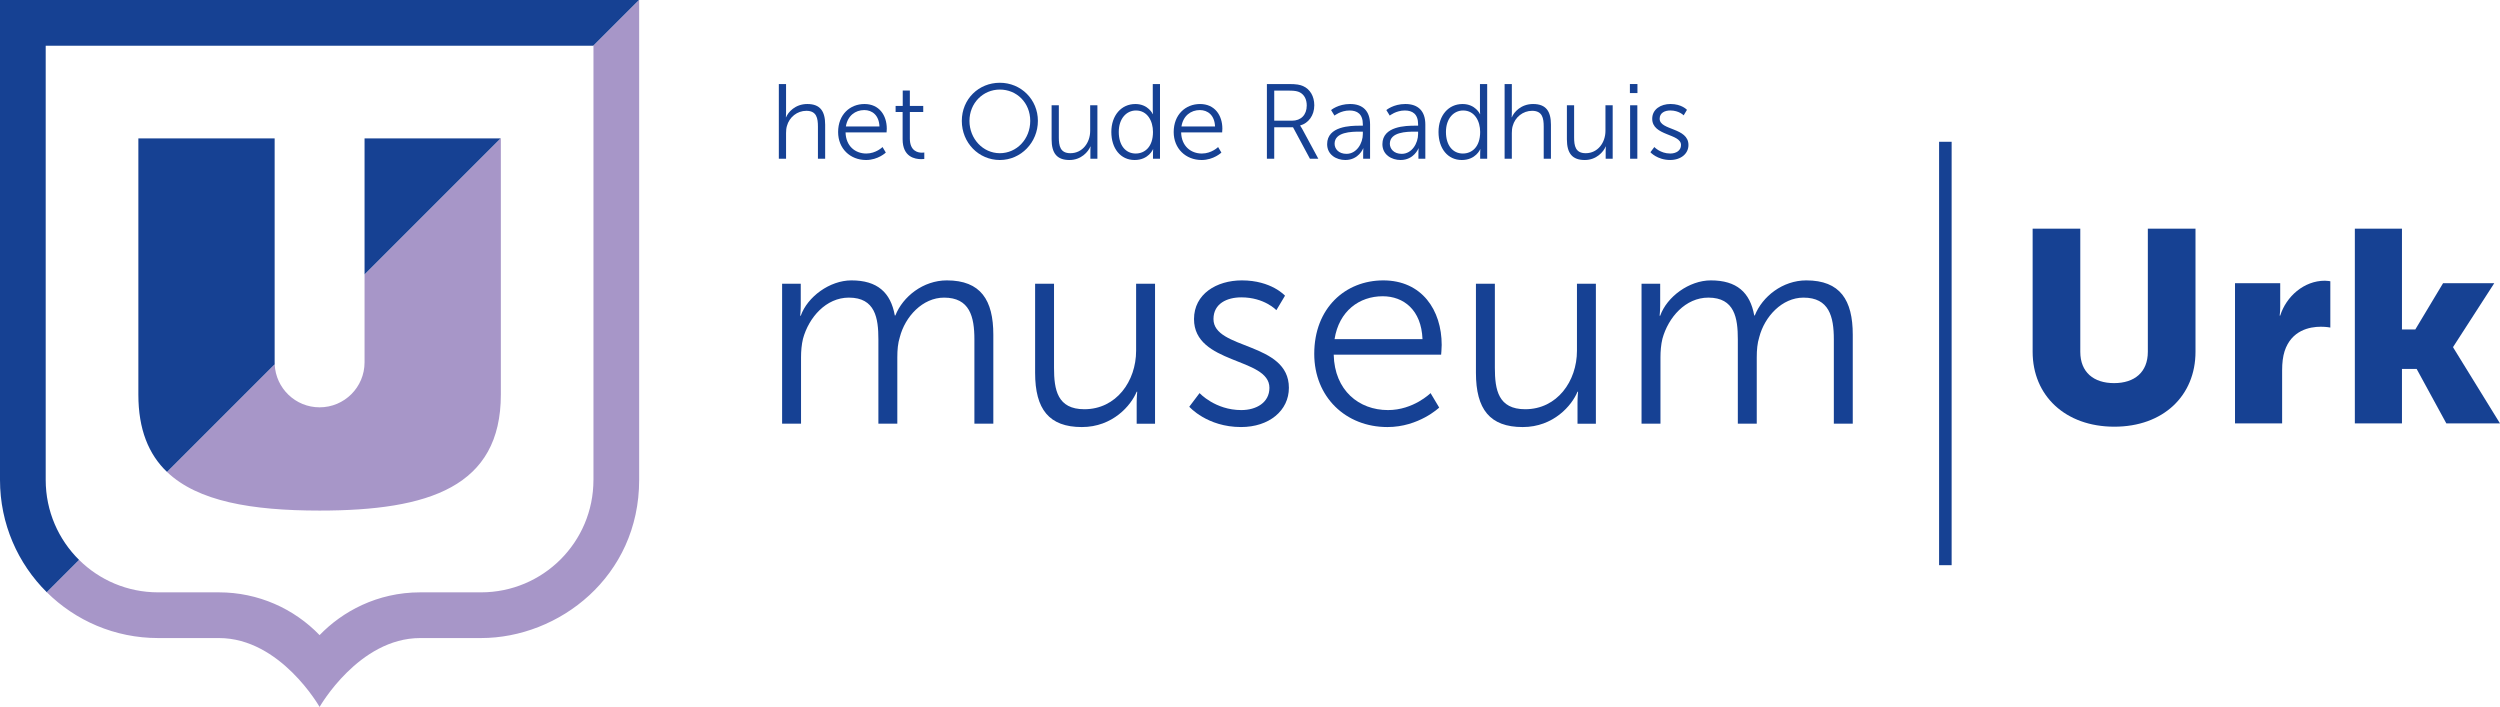 <?xml version="1.0" encoding="UTF-8"?>
<svg id="Laag_1" xmlns="http://www.w3.org/2000/svg" version="1.1" viewBox="0 0 3113.51 880.45">
  <!-- Generator: Adobe Illustrator 29.2.1, SVG Export Plug-In . SVG Version: 2.1.0 Build 116)  -->
  <defs>
    <style>
      .st0 {
        fill: #a796c8;
      }

      .st1 {
        fill: #164193;
      }

      .st2 {
        fill: #164194;
      }
    </style>
  </defs>
  <g>
    <path class="st2" d="M969.96,104.66h9v35.99c0,3.05-.26,5.43-.26,5.43h.26c2.51-6.35,11.38-16.54,26.46-16.54,16.41,0,22.23,9.4,22.23,25.81v42.34h-9v-39.96c0-10.45-1.59-19.72-14.42-19.72-11.38,0-21.17,7.81-24.21,18.92-.79,2.65-1.06,5.69-1.06,8.87v31.89h-9v-93.02Z"/>
    <path class="st2" d="M1076.62,129.54c18.39,0,27.79,14.16,27.79,30.7,0,1.59-.26,4.63-.26,4.63h-51.08c.4,17.07,12.04,26.33,25.8,26.33,12.17,0,20.24-8.07,20.24-8.07l4.1,6.88s-9.66,9.26-24.61,9.26c-19.85,0-34.8-14.29-34.8-34.8,0-21.83,14.82-34.93,32.82-34.93ZM1095.28,157.46c-.53-13.89-9-20.38-18.92-20.38-11.11,0-20.77,7.02-22.89,20.38h41.81Z"/>
    <path class="st2" d="M1124.13,139.46h-8.73v-7.54h8.87v-19.19h8.87v19.19h16.67v7.54h-16.67v33.08c0,15.61,9.92,17.6,14.95,17.6,1.85,0,3.04-.27,3.04-.27v8.07s-1.46.26-3.84.26c-7.67,0-23.16-2.52-23.16-24.75v-34Z"/>
    <path class="st2" d="M1245.22,103.07c26.33,0,47.37,20.78,47.37,47.51s-21.04,48.69-47.37,48.69-47.37-21.44-47.37-48.69,21.04-47.51,47.37-47.51ZM1245.22,190.8c20.91,0,37.84-17.47,37.84-40.22s-16.94-39.04-37.84-39.04-37.84,16.81-37.84,39.04,16.8,40.22,37.84,40.22Z"/>
    <path class="st2" d="M1309.68,131.12h9v39.97c0,10.45,1.59,19.71,14.42,19.71,15.22,0,24.61-13.36,24.61-27.79v-31.89h9v66.56h-8.73v-9.93c0-2.9.26-5.29.26-5.29h-.26c-2.65,6.49-11.38,16.81-26.07,16.81-15.61,0-22.23-8.47-22.23-25.81v-42.34Z"/>
    <path class="st2" d="M1413.96,129.54c16.14,0,21.7,12.57,21.7,12.57h.26s-.26-2.25-.26-5.03v-32.42h9v93.02h-8.73v-7.01c0-2.92.26-4.76.26-4.76h-.26s-5.43,13.36-22.89,13.36-28.98-14.29-28.98-34.93,12.44-34.8,29.9-34.8ZM1414.36,191.2c11.11,0,21.57-7.94,21.57-26.86,0-13.5-6.88-26.73-21.17-26.73-11.78,0-21.44,9.92-21.44,26.73s8.6,26.86,21.04,26.86Z"/>
    <path class="st2" d="M1494.55,129.54c18.39,0,27.79,14.16,27.79,30.7,0,1.59-.26,4.63-.26,4.63h-51.08c.4,17.07,12.04,26.33,25.8,26.33,12.17,0,20.24-8.07,20.24-8.07l4.1,6.88s-9.66,9.26-24.61,9.26c-19.85,0-34.8-14.29-34.8-34.8,0-21.83,14.82-34.93,32.82-34.93ZM1513.21,157.46c-.53-13.89-9-20.38-18.92-20.38-11.11,0-20.77,7.02-22.89,20.38h41.81Z"/>
    <path class="st2" d="M1577.8,104.66h27.52c9.53,0,13.76.93,17.47,2.52,8.73,3.83,14.03,12.7,14.03,23.95,0,12.57-7.15,22.23-17.6,25.15v.26s.92,1.19,2.38,3.7l20.24,37.45h-10.45l-21.04-39.17h-23.42v39.17h-9.13v-93.02ZM1609.03,150.31c11.25,0,18.4-7.27,18.4-18.92,0-7.68-3.05-13.37-8.47-16.28-2.78-1.46-6.09-2.25-13.23-2.25h-18.79v37.44h22.09Z"/>
    <path class="st2" d="M1693.59,156.53h3.7v-1.72c0-12.83-7.01-17.2-16.54-17.2-10.99,0-18.79,6.35-18.79,6.35l-4.23-6.88s8.73-7.55,23.68-7.55c16.01,0,24.88,8.87,24.88,25.54v42.61h-8.6v-7.28c0-3.3.26-5.55.26-5.55h-.26s-5.56,14.42-22.23,14.42c-11.11,0-22.63-6.48-22.63-19.71,0-22.5,29.25-23.03,40.75-23.03ZM1676.92,191.6c12.7,0,20.38-13.23,20.38-24.74v-2.92h-3.83c-10.46,0-31.36.4-31.36,15.09,0,6.22,4.9,12.57,14.82,12.57Z"/>
    <path class="st2" d="M1762.41,156.53h3.7v-1.72c0-12.83-7.01-17.2-16.54-17.2-10.99,0-18.79,6.35-18.79,6.35l-4.23-6.88s8.73-7.55,23.68-7.55c16.01,0,24.88,8.87,24.88,25.54v42.61h-8.6v-7.28c0-3.3.26-5.55.26-5.55h-.26s-5.56,14.42-22.23,14.42c-11.11,0-22.63-6.48-22.63-19.71,0-22.5,29.25-23.03,40.75-23.03ZM1745.74,191.6c12.7,0,20.37-13.23,20.37-24.74v-2.92h-3.83c-10.46,0-31.36.4-31.36,15.09,0,6.22,4.89,12.57,14.82,12.57Z"/>
    <path class="st2" d="M1821.44,129.54c16.14,0,21.7,12.57,21.7,12.57h.26s-.26-2.25-.26-5.03v-32.42h9v93.02h-8.74v-7.01c0-2.92.27-4.76.27-4.76h-.27s-5.42,13.36-22.89,13.36-28.98-14.29-28.98-34.93,12.44-34.8,29.91-34.8ZM1821.83,191.2c11.11,0,21.56-7.94,21.56-26.86,0-13.5-6.88-26.73-21.17-26.73-11.77,0-21.43,9.92-21.43,26.73s8.6,26.86,21.04,26.86Z"/>
    <path class="st2" d="M1873.85,104.66h9v35.99c0,3.05-.26,5.43-.26,5.43h.26c2.51-6.35,11.38-16.54,26.46-16.54,16.41,0,22.23,9.4,22.23,25.81v42.34h-9v-39.96c0-10.45-1.59-19.72-14.43-19.72-11.37,0-21.17,7.81-24.21,18.92-.79,2.65-1.06,5.69-1.06,8.87v31.89h-9v-93.02Z"/>
    <path class="st2" d="M1951.41,131.12h9v39.97c0,10.45,1.59,19.71,14.42,19.71,15.22,0,24.61-13.36,24.61-27.79v-31.89h9v66.56h-8.73v-9.93c0-2.9.26-5.29.26-5.29h-.26c-2.65,6.49-11.38,16.81-26.06,16.81-15.62,0-22.23-8.47-22.23-25.81v-42.34Z"/>
    <path class="st2" d="M2029.88,104.66h9.4v11.25h-9.4v-11.25ZM2030.15,131.12h9v66.56h-9v-66.56Z"/>
    <path class="st2" d="M2060.32,183.13s7.41,8.07,19.85,8.07c7.15,0,13.37-3.58,13.37-10.59,0-14.56-35.86-10.99-35.86-32.69,0-11.91,10.71-18.4,22.76-18.4,14.03,0,20.51,7.28,20.51,7.28l-4.1,6.88s-5.69-6.09-16.67-6.09c-6.75,0-13.23,2.91-13.23,10.32,0,14.69,35.86,10.71,35.86,32.69,0,10.84-9.39,18.65-22.76,18.65-16.14,0-24.61-9.66-24.61-9.66l4.89-6.49Z"/>
  </g>
  <g>
    <g>
      <path class="st1" d="M2531.44,284.82h59.36v153.31c0,25.44,16.62,39.01,42.06,39.01s42.06-13.56,42.06-39.01v-153.31h59.36v153.31c0,54.61-40.02,93.28-101.08,93.28s-101.75-38.67-101.75-93.28v-153.31Z"/>
      <path class="st1" d="M2783.48,352.66h56.31v29.51c0,5.76-.68,10.85-.68,10.85h.68c7.46-23.74,29.51-43.42,55.63-43.42,3.39,0,6.78.68,6.78.68v57.66s-4.75-1.02-11.87-1.02c-13.91,0-36.63,4.42-45.11,30.53-2.04,6.44-3.05,14.24-3.05,23.74v66.14h-58.68v-174.68Z"/>
      <polygon class="st1" points="2932.73 284.82 2932.73 527.34 2991.41 527.34 2991.41 459.5 3009.72 459.5 3046.7 527.34 3113.51 527.34 3055.17 432.71 3055.17 432.03 3106.39 352.66 3042.63 352.66 3008.03 410.33 2991.41 410.33 2991.41 284.82 2932.73 284.82"/>
    </g>
    <rect class="st1" x="2414.95" y="176.57" width="15.62" height="527.31"/>
  </g>
  <g>
    <g>
      <polygon class="st1" points="454.02 341.98 454.02 341.98 623.65 172.35 454.02 172.35 454.02 341.98 454.02 341.98"/>
      <path class="st1" d="M208.12,587.88h0s133.99-133.99,133.99-133.99c-.04-.86-.06-1.72-.06-2.58V172.35h-169.73v319.09c0,43.24,12.69,74.39,35.81,96.44Z"/>
    </g>
    <path class="st1" d="M98.59,697.41c-25.74-25.4-41.67-60.7-41.67-99.69V56.92h682.16L796.01,0H0v597.72c0,54.76,22.32,104.26,58.35,139.93l40.24-40.24Z"/>
    <path class="st0" d="M454.02,341.98h0v109.33c0,30.92-25.06,55.98-55.98,55.98h0v.05h0v-.05h0c-30.05,0-54.57-23.68-55.92-53.4l-133.99,133.99h0c38.22,36.46,104.95,48,189.91,48h0c136.34,0,225.72-29.7,225.72-144.44V172.35h-.1l-169.63,169.63h0Z"/>
    <path class="st0" d="M739.08,597.72c0,77.54-62.77,139.99-139.99,139.99h-75.75c-53.71,0-97.19,24.08-125.33,53.27-31.76-32.94-76.43-53.27-125.33-53.27h-75.75c-38.39,0-73.08-15.39-98.32-40.3l-40.24,40.24c35.58,35.24,84.54,56.98,138.57,56.98h75.75c76.64,0,125.33,85.81,125.33,85.81,0,0,48.78-85.81,125.33-85.81h75.75c96.94,0,196.92-76.4,196.92-196.92V0l-56.92,56.92v540.8Z"/>
  </g>
  <g>
    <path class="st2" d="M974.04,353.36h23.22v25.99c0,7.63-.69,13.87-.69,13.87h.69c8.32-23.57,36.04-44.02,63.08-44.02,32.23,0,48.87,14.9,54.06,43.67h.7c9.35-23.57,34.66-43.67,64.11-43.67,42.28,0,57.88,24.61,57.88,67.58v110.9h-23.57v-105.02c0-28.41-5.89-51.99-37.78-51.99-26.69,0-48.52,23.57-55.1,49.22-2.43,7.63-3.12,15.94-3.12,25.3v82.48h-23.57v-105.02c0-26.33-3.81-51.99-36.74-51.99-28.42,0-49.91,24.61-57.18,51.3-1.73,7.27-2.42,15.24-2.42,23.22v82.48h-23.57v-174.33Z"/>
    <path class="st2" d="M1289.11,353.36h23.57v104.66c0,27.38,4.16,51.64,37.78,51.64,39.86,0,64.46-35.01,64.46-72.78v-83.52h23.57v174.33h-22.87v-25.99c0-7.63.69-13.87.69-13.87h-.69c-6.93,16.98-29.81,44.02-68.27,44.02-40.9,0-58.22-22.18-58.22-67.58v-110.9Z"/>
    <path class="st2" d="M1493.96,489.57s19.41,21.14,51.99,21.14c18.71,0,35-9.36,35-27.73,0-38.13-93.92-28.77-93.92-85.61,0-31.19,28.07-48.17,59.61-48.17,36.74,0,53.72,19.06,53.72,19.06l-10.75,18.02s-14.91-15.94-43.67-15.94c-17.68,0-34.66,7.63-34.66,27.03,0,38.47,93.92,28.08,93.92,85.61,0,28.41-24.61,48.87-59.61,48.87-42.28,0-64.46-25.3-64.46-25.3l12.82-16.98Z"/>
    <path class="st2" d="M1722.71,349.2c48.18,0,72.78,37.08,72.78,80.41,0,4.15-.7,12.12-.7,12.12h-133.78c1.04,44.71,31.54,68.98,67.59,68.98,31.88,0,53.02-21.14,53.02-21.14l10.75,18.02s-25.3,24.26-64.46,24.26c-51.99,0-91.15-37.43-91.15-91.15,0-57.19,38.82-91.5,85.95-91.5ZM1771.58,422.33c-1.38-36.39-23.57-53.37-49.56-53.37-29.12,0-54.42,18.36-59.96,53.37h109.52Z"/>
    <path class="st2" d="M1838.14,353.36h23.57v104.66c0,27.38,4.15,51.64,37.78,51.64,39.86,0,64.46-35.01,64.46-72.78v-83.52h23.57v174.33h-22.88v-25.99c0-7.63.7-13.87.7-13.87h-.7c-6.93,16.98-29.8,44.02-68.27,44.02-40.9,0-58.23-22.18-58.23-67.58v-110.9Z"/>
    <path class="st2" d="M2044.38,353.36h23.22v25.99c0,7.63-.7,13.87-.7,13.87h.7c8.31-23.57,36.04-44.02,63.07-44.02,32.24,0,48.87,14.9,54.07,43.67h.7c9.35-23.57,34.66-43.67,64.12-43.67,42.28,0,57.88,24.61,57.88,67.58v110.9h-23.57v-105.02c0-28.41-5.9-51.99-37.78-51.99-26.69,0-48.51,23.57-55.1,49.22-2.42,7.63-3.12,15.94-3.12,25.3v82.48h-23.57v-105.02c0-26.33-3.82-51.99-36.74-51.99-28.42,0-49.91,24.61-57.19,51.3-1.74,7.27-2.42,15.24-2.42,23.22v82.48h-23.57v-174.33Z"/>
  </g>
</svg>